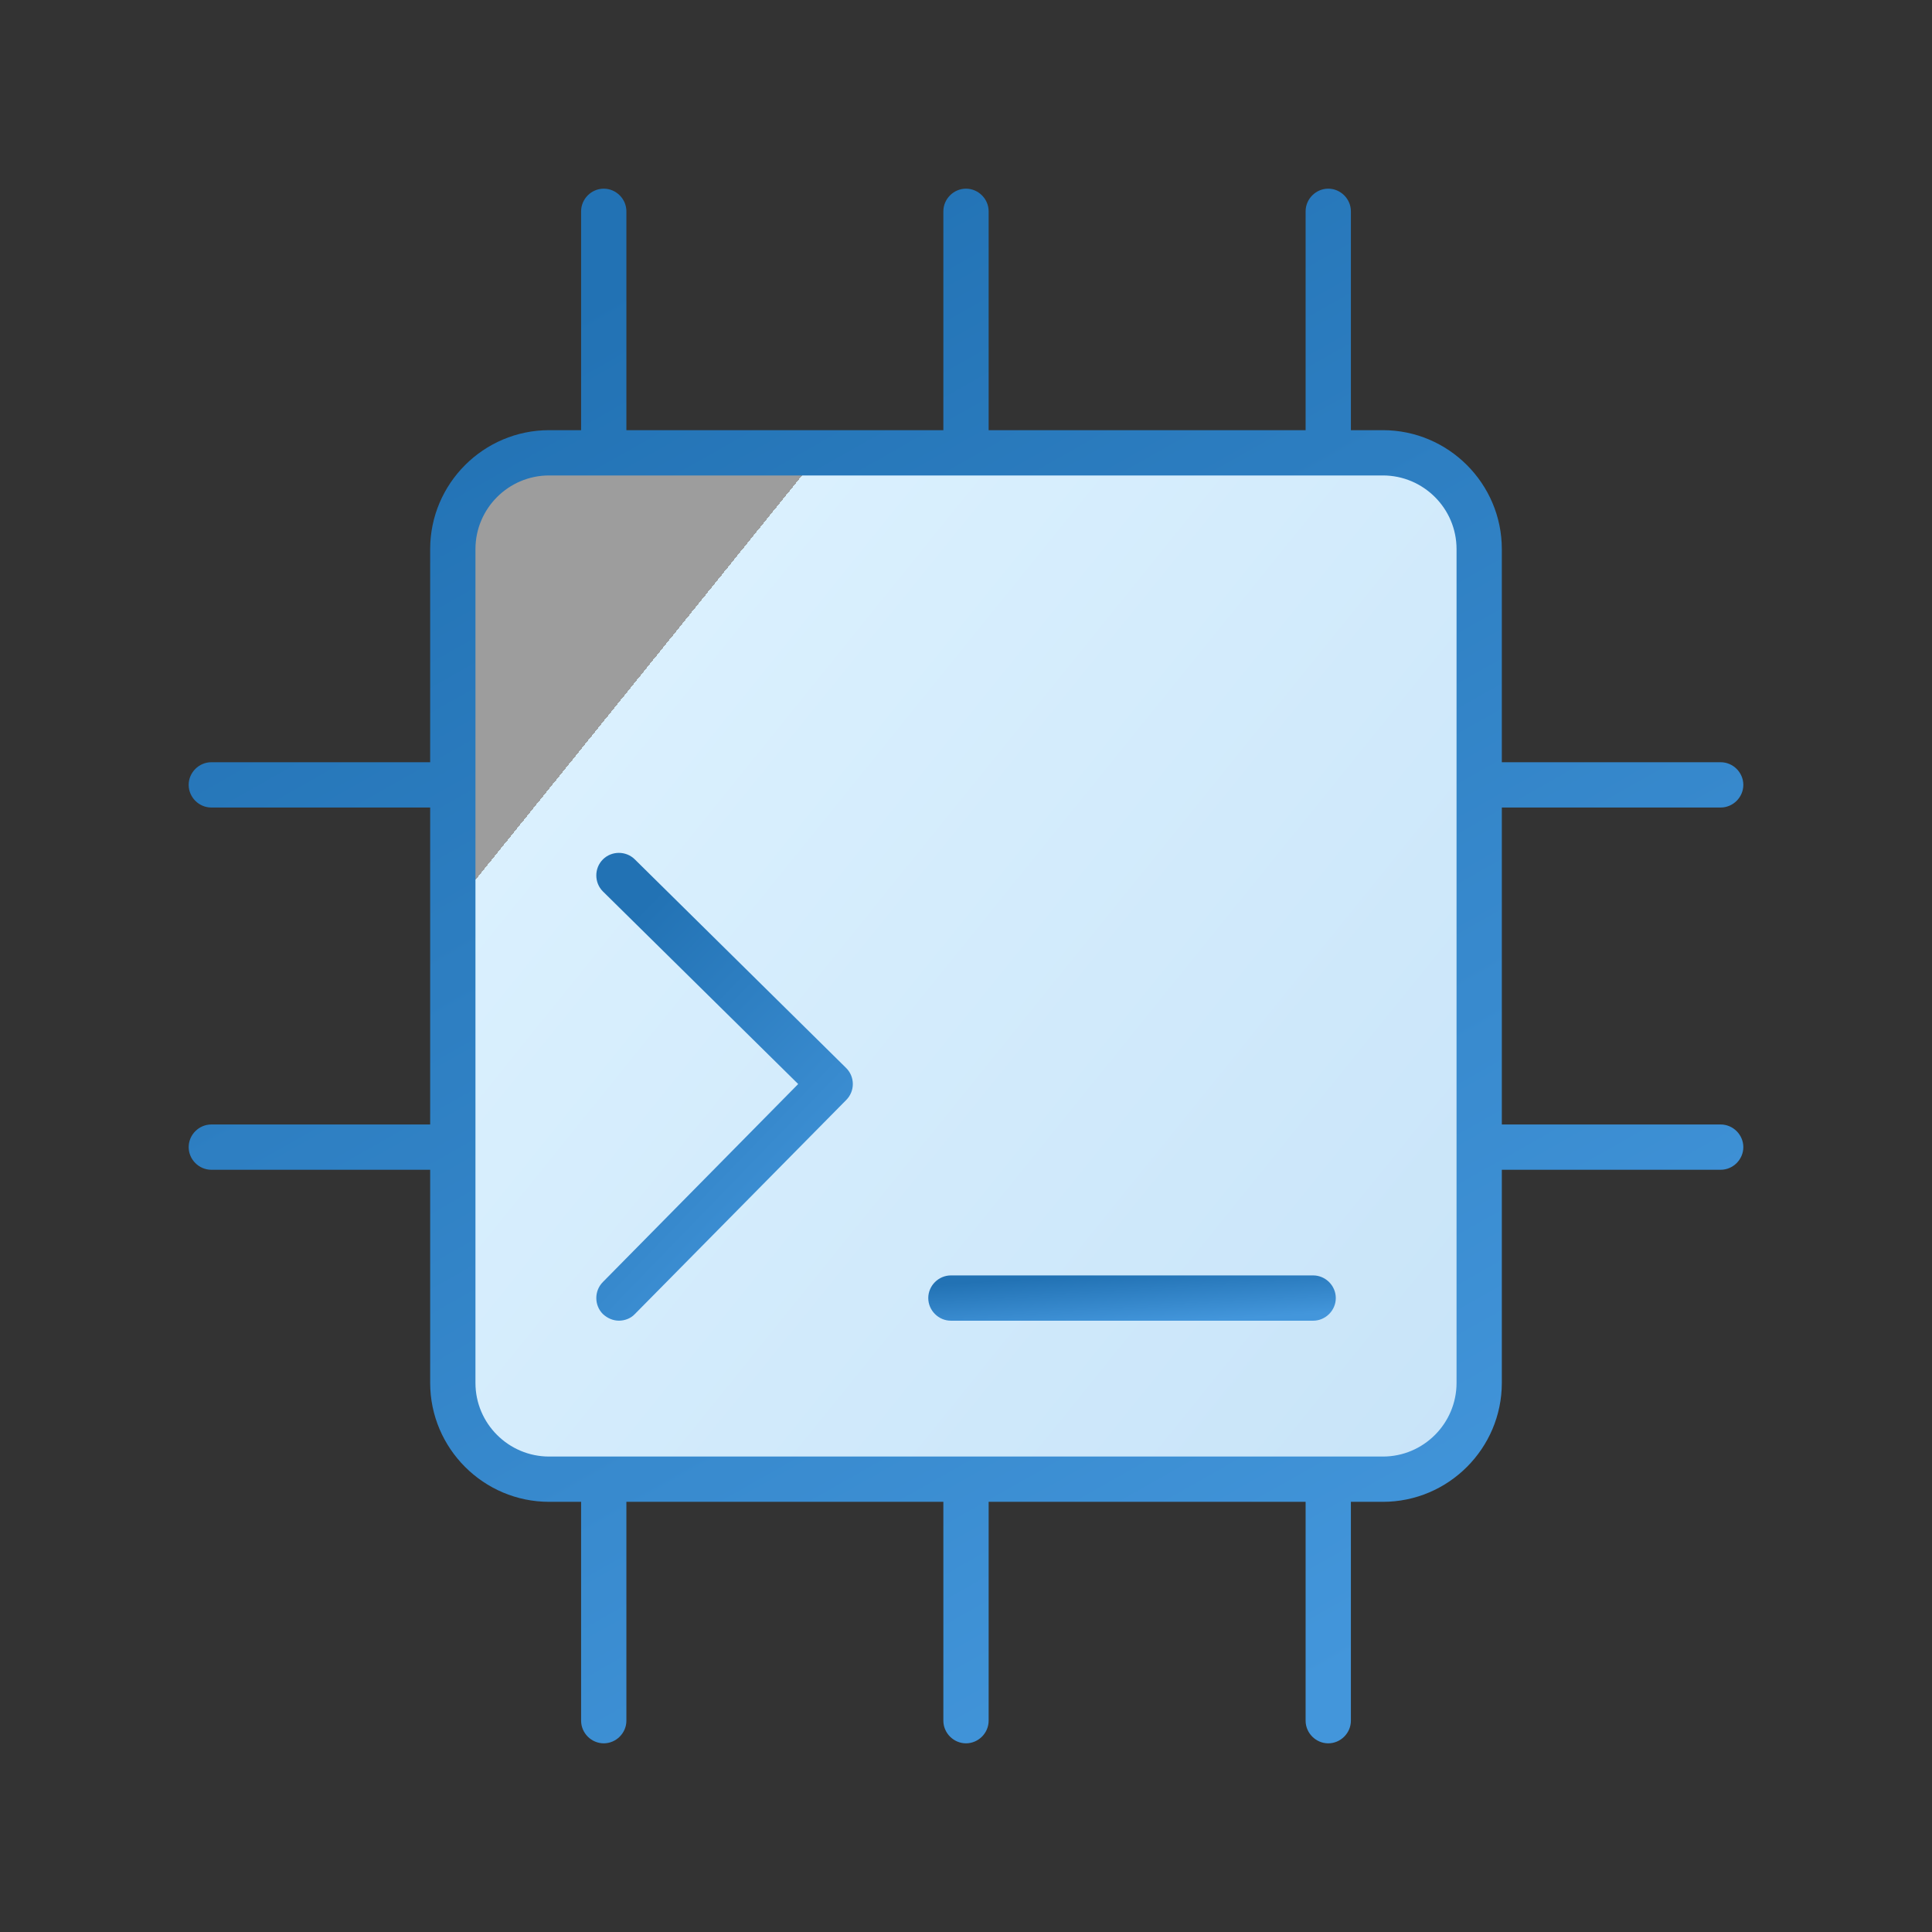 <svg width="64" height="64" viewBox="0 0 64 64" fill="none" xmlns="http://www.w3.org/2000/svg">
<rect x="0" y="0" width="64" height="64" fill="#333333" stroke="none"/>
<g clip-path="url(#clip0_2023_6358)">
<path d="M45.81 15H18.19C16.428 15 15 16.428 15 18.19V45.81C15 47.572 16.428 49 18.19 49H45.81C47.572 49 49 47.572 49 45.81V18.19C49 16.428 47.572 15 45.81 15Z" fill="url(#paint0_linear_2023_6358)"/>
<path d="M21.031 28.47C20.741 28.18 20.261 28.18 19.971 28.47C19.681 28.759 19.681 29.239 19.971 29.529L26.441 35.91L19.971 42.469C19.681 42.76 19.681 43.239 19.971 43.529C20.121 43.669 20.311 43.749 20.501 43.749C20.691 43.749 20.891 43.679 21.031 43.529L28.031 36.44C28.171 36.3 28.251 36.109 28.251 35.91C28.251 35.709 28.171 35.52 28.031 35.38L21.031 28.47Z" fill="url(#paint1_linear_2023_6358)"/>
<path d="M43.5 42.25H31.5C31.09 42.25 30.75 42.59 30.75 43C30.75 43.41 31.09 43.75 31.5 43.75H43.5C43.91 43.75 44.25 43.41 44.25 43C44.25 42.59 43.91 42.25 43.5 42.25Z" fill="url(#paint2_linear_2023_6358)"/>
<path d="M57 37.25H49.75V26.75H57C57.41 26.75 57.75 26.41 57.75 26C57.75 25.59 57.41 25.25 57 25.25H49.75V18.19C49.75 16.02 47.98 14.25 45.81 14.25H44.75V7C44.75 6.59 44.41 6.25 44 6.25C43.59 6.25 43.25 6.59 43.25 7V14.25H32.75V7C32.75 6.59 32.41 6.25 32 6.25C31.59 6.25 31.25 6.59 31.25 7V14.25H20.75V7C20.75 6.59 20.41 6.25 20 6.25C19.59 6.25 19.25 6.59 19.25 7V14.25H18.19C16.02 14.25 14.25 16.02 14.25 18.19V25.25H7C6.59 25.25 6.25 25.59 6.25 26C6.25 26.41 6.59 26.75 7 26.75H14.25V37.25H7C6.59 37.25 6.25 37.59 6.25 38C6.25 38.41 6.59 38.75 7 38.75H14.25V45.81C14.25 47.98 16.02 49.75 18.19 49.75H19.25V57C19.25 57.41 19.59 57.75 20 57.75C20.41 57.75 20.75 57.41 20.75 57V49.75H31.25V57C31.25 57.41 31.59 57.75 32 57.75C32.41 57.75 32.75 57.41 32.75 57V49.75H43.25V57C43.25 57.41 43.59 57.75 44 57.75C44.41 57.75 44.75 57.41 44.75 57V49.75H45.81C47.98 49.75 49.75 47.98 49.75 45.81V38.75H57C57.41 38.75 57.75 38.41 57.75 38C57.75 37.59 57.41 37.25 57 37.25ZM48.25 45.81C48.25 47.15 47.16 48.25 45.81 48.25H18.19C16.85 48.25 15.75 47.16 15.75 45.81V18.19C15.75 16.85 16.84 15.75 18.19 15.75H45.81C47.15 15.75 48.25 16.84 48.25 18.19V45.81Z" fill="url(#paint3_linear_2023_6358)"/>
</g>
<defs>
<linearGradient id="paint0_linear_2023_6358" x1="87" y1="79" x2="19.5" y2="24.5" gradientUnits="userSpaceOnUse">
<stop stop-color="#B0D4F1"/>
<stop offset="0" stop-color="#B0D4F1"/>
<stop offset="1" stop-color="#DAF0FE"/>
<stop offset="1" stop-color="white" stop-opacity="0.52"/>
</linearGradient>
<linearGradient id="paint1_linear_2023_6358" x1="25.881" y1="43.262" x2="16.892" y2="34.546" gradientUnits="userSpaceOnUse">
<stop stop-color="#4396DB"/>
<stop offset="1" stop-color="#2272B4"/>
</linearGradient>
<linearGradient id="paint2_linear_2023_6358" x1="40.485" y1="43.703" x2="40.376" y2="41.968" gradientUnits="userSpaceOnUse">
<stop stop-color="#4396DB"/>
<stop offset="1" stop-color="#2272B4"/>
</linearGradient>
<linearGradient id="paint3_linear_2023_6358" x1="43.386" y1="56.129" x2="17.772" y2="10.838" gradientUnits="userSpaceOnUse">
<stop stop-color="#4396DB"/>
<stop offset="1" stop-color="#2272B4"/>
</linearGradient>
<clipPath id="clip0_2023_6358">
<rect width="64" height="64" fill="white"/>
</clipPath>
</defs>
</svg>
